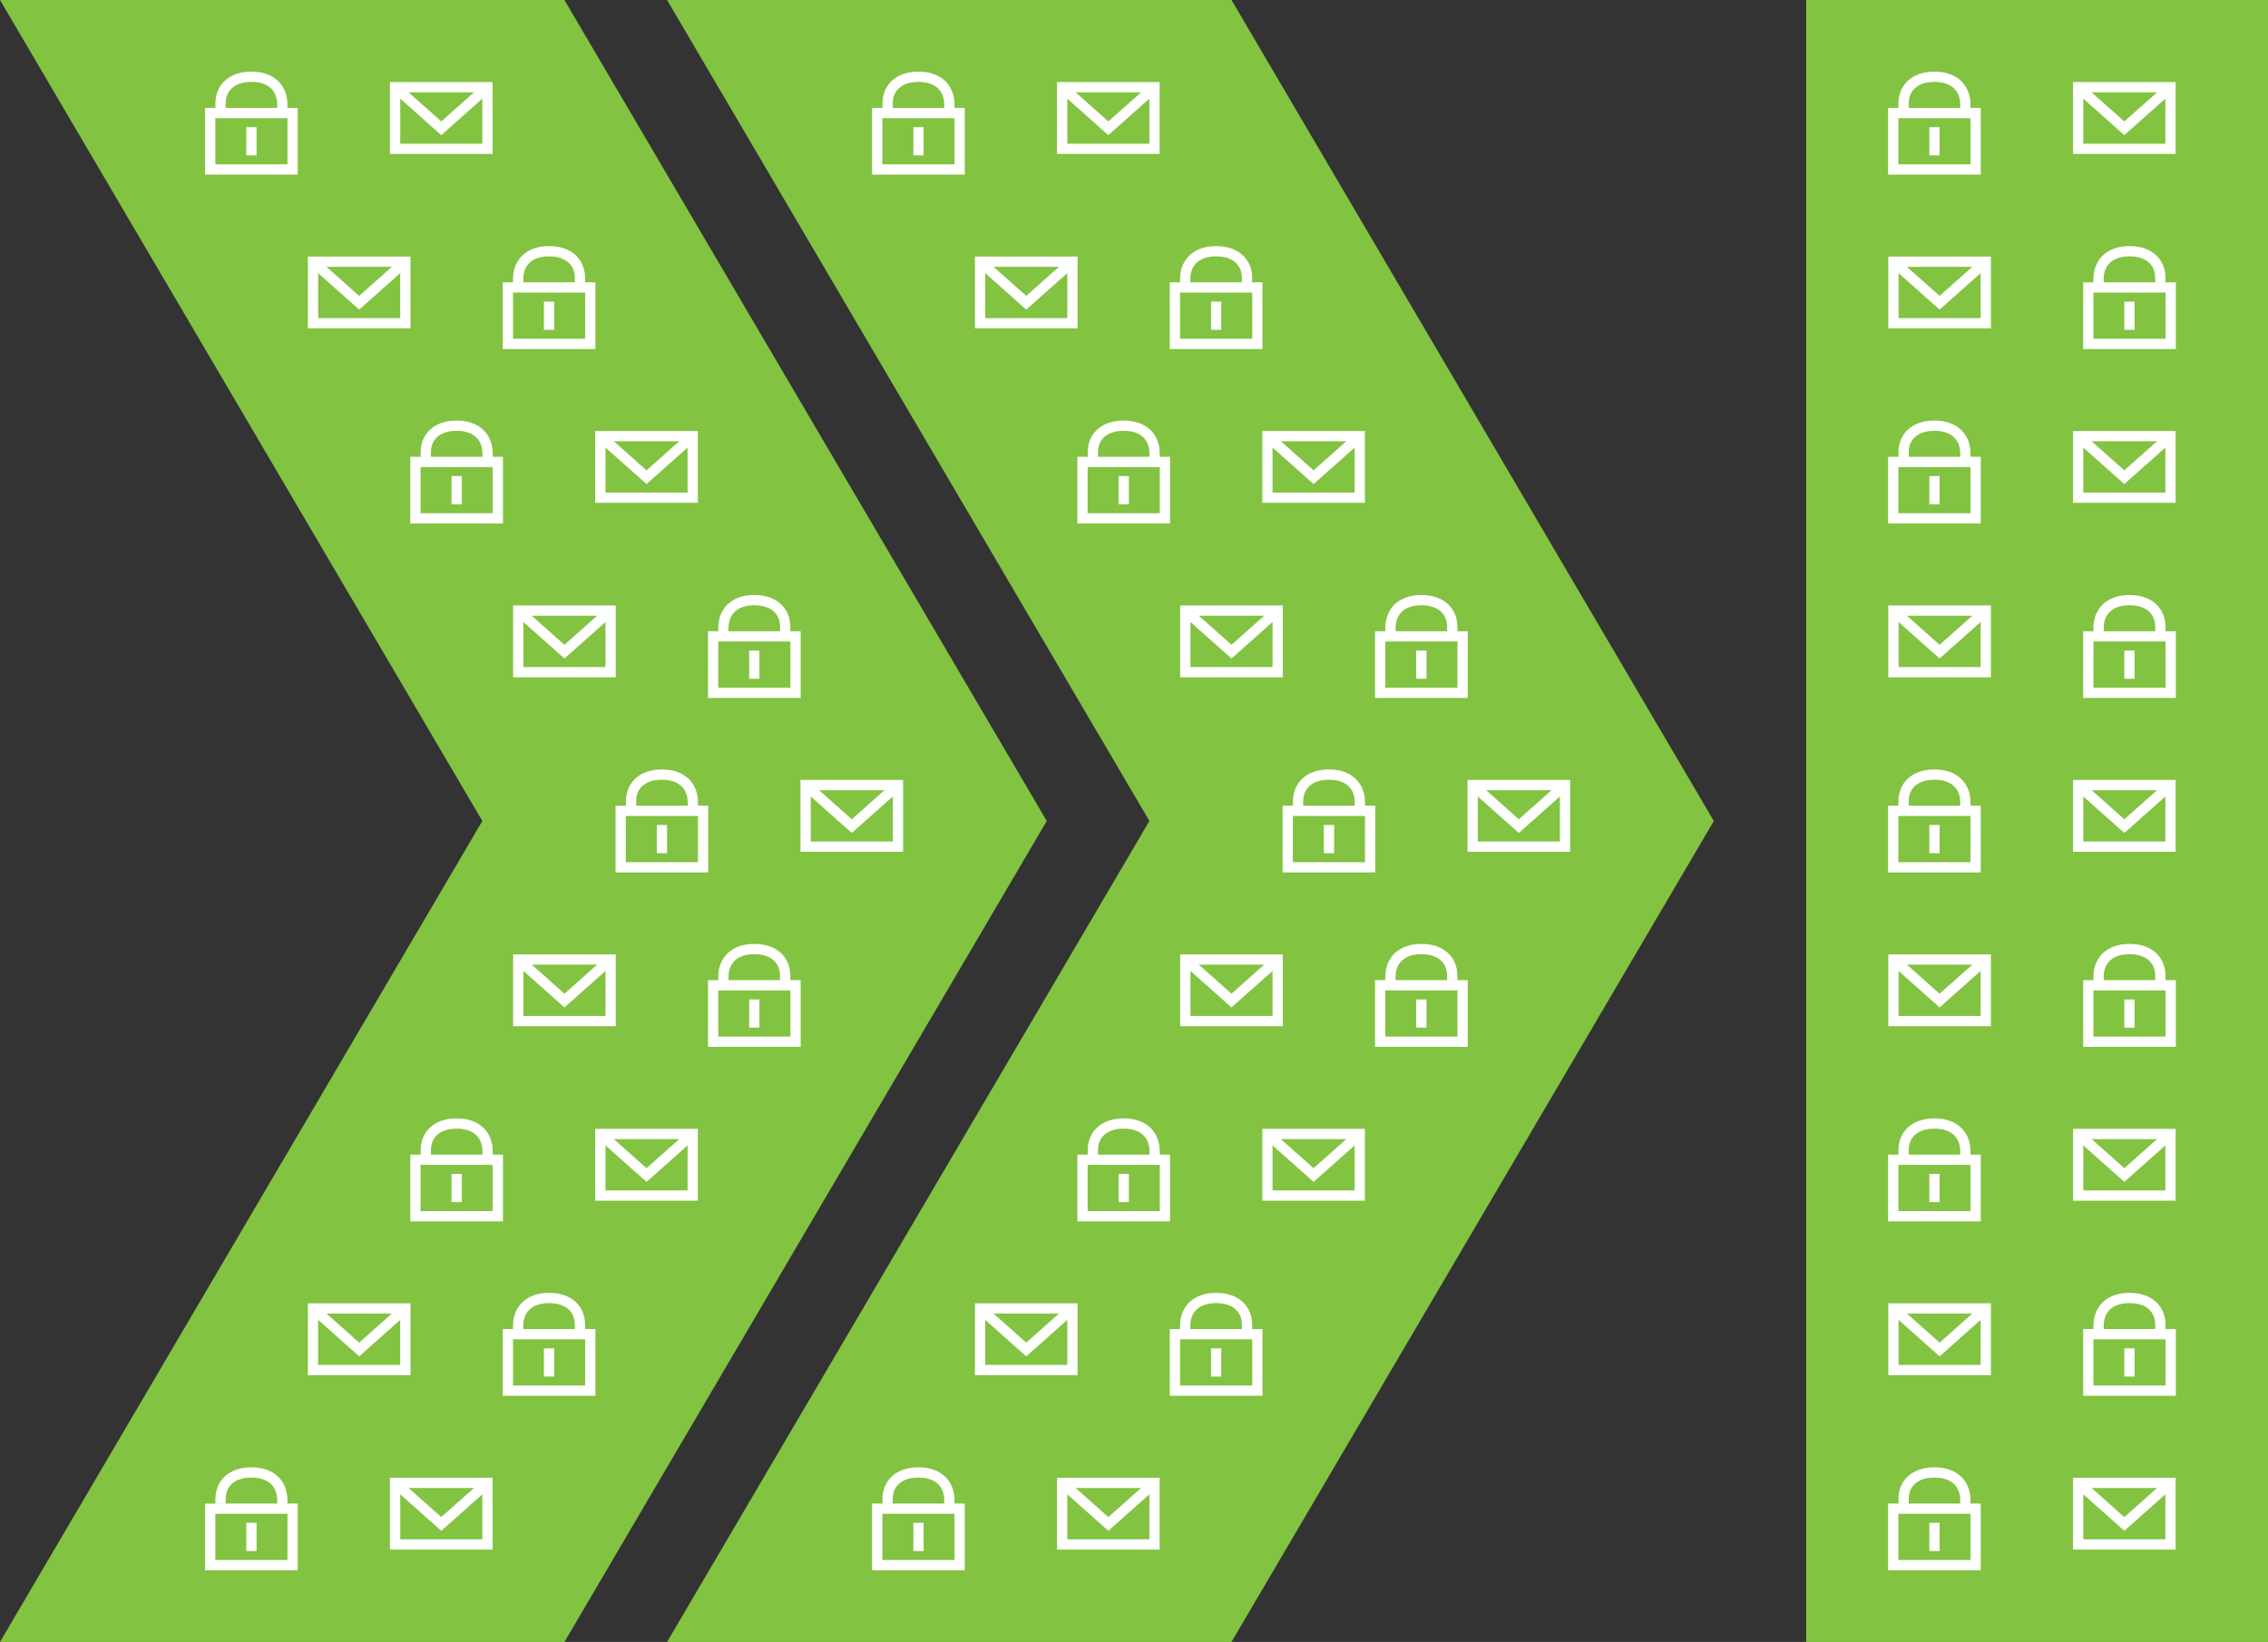 <?xml version="1.0" encoding="UTF-8"?> <svg xmlns="http://www.w3.org/2000/svg" id="benefit_img_1" width="221" height="160" viewBox="0 0 221 160"><rect x="0" y="0" width="221" height="160" fill="#333333" stroke="none"/><g id="Group_5511" data-name="Group 5511"><g id="Group_5465" data-name="Group 5465"><path id="Path_9827" data-name="Path 9827" d="M167,80l-47,80H65l47-80L65,0h55Z" fill="#82c341"></path></g><g id="Group_5470" data-name="Group 5470"><g id="Group_5467" data-name="Group 5467"><g id="Group_5466" data-name="Group 5466"><rect id="Rectangle_2939" data-name="Rectangle 2939" width="9" height="6" transform="translate(152.5 82.5) rotate(180)" fill="none" stroke="#fff" stroke-width="1"></rect><path id="Path_9828" data-name="Path 9828" d="M152.5,76.5l-4.5,4-4.5-4" fill="none" stroke="#fff" stroke-width="1"></path></g></g><g id="Group_5469" data-name="Group 5469"><g id="Group_5468" data-name="Group 5468"><rect id="Rectangle_2940" data-name="Rectangle 2940" width="8.03" height="5.5" transform="translate(133.51 84.513) rotate(180)" fill="none" stroke="#fff" stroke-width="1"></rect><path id="Path_9829" data-name="Path 9829" d="M126.49,78.55v-.48c0-1.43,1-2.59,3.01-2.59s3.01,1.18,3.01,2.7v.38" fill="none" stroke="#fff" stroke-width="1"></path><line id="Line_2882" data-name="Line 2882" y2="2.75" transform="translate(129.5 80.39)" fill="none" stroke="#fff" stroke-width="1"></line></g></g></g><g id="Group_5475" data-name="Group 5475"><g id="Group_5472" data-name="Group 5472"><g id="Group_5471" data-name="Group 5471"><rect id="Rectangle_2941" data-name="Rectangle 2941" width="9" height="6" transform="translate(115.5 93.5)" fill="none" stroke="#fff" stroke-width="1"></rect><path id="Path_9830" data-name="Path 9830" d="M115.5,93.5l4.5,4,4.5-4" fill="none" stroke="#fff" stroke-width="1"></path></g></g><g id="Group_5474" data-name="Group 5474"><g id="Group_5473" data-name="Group 5473"><rect id="Rectangle_2942" data-name="Rectangle 2942" width="8.03" height="5.5" transform="translate(134.49 96.01)" fill="none" stroke="#fff" stroke-width="1"></rect><path id="Path_9831" data-name="Path 9831" d="M141.51,95.55v-.48c0-1.43-1-2.59-3.01-2.59s-3.01,1.18-3.01,2.7v.38" fill="none" stroke="#fff" stroke-width="1"></path><line id="Line_2883" data-name="Line 2883" y2="2.75" transform="translate(138.5 97.39)" fill="none" stroke="#fff" stroke-width="1"></line></g></g></g><g id="Group_5480" data-name="Group 5480"><g id="Group_5477" data-name="Group 5477"><g id="Group_5476" data-name="Group 5476"><rect id="Rectangle_2943" data-name="Rectangle 2943" width="9" height="6" transform="translate(132.5 48.5) rotate(180)" fill="none" stroke="#fff" stroke-width="1"></rect><path id="Path_9832" data-name="Path 9832" d="M132.5,42.5l-4.5,4-4.5-4" fill="none" stroke="#fff" stroke-width="1"></path></g></g><g id="Group_5479" data-name="Group 5479"><g id="Group_5478" data-name="Group 5478"><rect id="Rectangle_2944" data-name="Rectangle 2944" width="8.03" height="5.5" transform="translate(113.51 50.513) rotate(180)" fill="none" stroke="#fff" stroke-width="1"></rect><path id="Path_9833" data-name="Path 9833" d="M106.49,44.55v-.48c0-1.43,1-2.59,3.01-2.59s3.01,1.18,3.01,2.7v.38" fill="none" stroke="#fff" stroke-width="1"></path><line id="Line_2884" data-name="Line 2884" y2="2.75" transform="translate(109.5 46.39)" fill="none" stroke="#fff" stroke-width="1"></line></g></g></g><g id="Group_5485" data-name="Group 5485"><g id="Group_5482" data-name="Group 5482"><g id="Group_5481" data-name="Group 5481"><rect id="Rectangle_2945" data-name="Rectangle 2945" width="9" height="6" transform="translate(115.5 59.5)" fill="none" stroke="#fff" stroke-width="1"></rect><path id="Path_9834" data-name="Path 9834" d="M115.5,59.5l4.5,4,4.5-4" fill="none" stroke="#fff" stroke-width="1"></path></g></g><g id="Group_5484" data-name="Group 5484"><g id="Group_5483" data-name="Group 5483"><rect id="Rectangle_2946" data-name="Rectangle 2946" width="8.03" height="5.5" transform="translate(134.49 62.01)" fill="none" stroke="#fff" stroke-width="1"></rect><path id="Path_9835" data-name="Path 9835" d="M141.51,61.55v-.48c0-1.43-1-2.59-3.01-2.59s-3.01,1.18-3.01,2.7v.38" fill="none" stroke="#fff" stroke-width="1"></path><line id="Line_2885" data-name="Line 2885" y2="2.75" transform="translate(138.5 63.39)" fill="none" stroke="#fff" stroke-width="1"></line></g></g></g><g id="Group_5490" data-name="Group 5490"><g id="Group_5487" data-name="Group 5487"><g id="Group_5486" data-name="Group 5486"><rect id="Rectangle_2947" data-name="Rectangle 2947" width="9" height="6" transform="translate(112.5 14.5) rotate(180)" fill="none" stroke="#fff" stroke-width="1"></rect><path id="Path_9836" data-name="Path 9836" d="M112.5,8.5l-4.5,4-4.5-4" fill="none" stroke="#fff" stroke-width="1"></path></g></g><g id="Group_5489" data-name="Group 5489"><g id="Group_5488" data-name="Group 5488"><rect id="Rectangle_2948" data-name="Rectangle 2948" width="8.03" height="5.5" transform="translate(93.51 16.513) rotate(180)" fill="none" stroke="#fff" stroke-width="1"></rect><path id="Path_9837" data-name="Path 9837" d="M86.49,10.55v-.48c0-1.43,1-2.59,3.01-2.59s3.01,1.18,3.01,2.7v.38" fill="none" stroke="#fff" stroke-width="1"></path><line id="Line_2886" data-name="Line 2886" y2="2.75" transform="translate(89.5 12.39)" fill="none" stroke="#fff" stroke-width="1"></line></g></g></g><g id="Group_5495" data-name="Group 5495"><g id="Group_5492" data-name="Group 5492"><g id="Group_5491" data-name="Group 5491"><rect id="Rectangle_2949" data-name="Rectangle 2949" width="9" height="6" transform="translate(95.5 25.5)" fill="none" stroke="#fff" stroke-width="1"></rect><path id="Path_9838" data-name="Path 9838" d="M95.5,25.5l4.5,4,4.5-4" fill="none" stroke="#fff" stroke-width="1"></path></g></g><g id="Group_5494" data-name="Group 5494"><g id="Group_5493" data-name="Group 5493"><rect id="Rectangle_2950" data-name="Rectangle 2950" width="8.03" height="5.5" transform="translate(114.49 28.01)" fill="none" stroke="#fff" stroke-width="1"></rect><path id="Path_9839" data-name="Path 9839" d="M121.51,27.55v-.48c0-1.43-1-2.59-3.01-2.59s-3.01,1.18-3.01,2.7v.38" fill="none" stroke="#fff" stroke-width="1"></path><line id="Line_2887" data-name="Line 2887" y2="2.75" transform="translate(118.5 29.39)" fill="none" stroke="#fff" stroke-width="1"></line></g></g></g><g id="Group_5500" data-name="Group 5500"><g id="Group_5497" data-name="Group 5497"><g id="Group_5496" data-name="Group 5496"><rect id="Rectangle_2951" data-name="Rectangle 2951" width="9" height="6" transform="translate(132.5 116.5) rotate(180)" fill="none" stroke="#fff" stroke-width="1"></rect><path id="Path_9840" data-name="Path 9840" d="M132.5,110.5l-4.5,4-4.5-4" fill="none" stroke="#fff" stroke-width="1"></path></g></g><g id="Group_5499" data-name="Group 5499"><g id="Group_5498" data-name="Group 5498"><rect id="Rectangle_2952" data-name="Rectangle 2952" width="8.03" height="5.5" transform="translate(113.51 118.513) rotate(180)" fill="none" stroke="#fff" stroke-width="1"></rect><path id="Path_9841" data-name="Path 9841" d="M106.49,112.55v-.48c0-1.43,1-2.59,3.01-2.59s3.01,1.18,3.01,2.7v.38" fill="none" stroke="#fff" stroke-width="1"></path><line id="Line_2888" data-name="Line 2888" y2="2.75" transform="translate(109.5 114.39)" fill="none" stroke="#fff" stroke-width="1"></line></g></g></g><g id="Group_5505" data-name="Group 5505"><g id="Group_5502" data-name="Group 5502"><g id="Group_5501" data-name="Group 5501"><rect id="Rectangle_2953" data-name="Rectangle 2953" width="9" height="6" transform="translate(95.5 127.5)" fill="none" stroke="#fff" stroke-width="1"></rect><path id="Path_9842" data-name="Path 9842" d="M95.5,127.5l4.5,4,4.5-4" fill="none" stroke="#fff" stroke-width="1"></path></g></g><g id="Group_5504" data-name="Group 5504"><g id="Group_5503" data-name="Group 5503"><rect id="Rectangle_2954" data-name="Rectangle 2954" width="8.03" height="5.5" transform="translate(114.49 130.01)" fill="none" stroke="#fff" stroke-width="1"></rect><path id="Path_9843" data-name="Path 9843" d="M121.51,129.55v-.48c0-1.43-1-2.59-3.01-2.59s-3.01,1.18-3.01,2.7v.38" fill="none" stroke="#fff" stroke-width="1"></path><line id="Line_2889" data-name="Line 2889" y2="2.75" transform="translate(118.5 131.39)" fill="none" stroke="#fff" stroke-width="1"></line></g></g></g><g id="Group_5510" data-name="Group 5510"><g id="Group_5507" data-name="Group 5507"><g id="Group_5506" data-name="Group 5506"><rect id="Rectangle_2955" data-name="Rectangle 2955" width="9" height="6" transform="translate(112.5 150.5) rotate(180)" fill="none" stroke="#fff" stroke-width="1"></rect><path id="Path_9844" data-name="Path 9844" d="M112.5,144.5l-4.5,4-4.5-4" fill="none" stroke="#fff" stroke-width="1"></path></g></g><g id="Group_5509" data-name="Group 5509"><g id="Group_5508" data-name="Group 5508"><rect id="Rectangle_2956" data-name="Rectangle 2956" width="8.03" height="5.5" transform="translate(93.51 152.513) rotate(180)" fill="none" stroke="#fff" stroke-width="1"></rect><path id="Path_9845" data-name="Path 9845" d="M86.49,146.55v-.48c0-1.43,1-2.59,3.01-2.59s3.01,1.18,3.01,2.7v.38" fill="none" stroke="#fff" stroke-width="1"></path><line id="Line_2890" data-name="Line 2890" y2="2.75" transform="translate(89.5 148.39)" fill="none" stroke="#fff" stroke-width="1"></line></g></g></g></g><g id="Group_5558" data-name="Group 5558"><g id="Group_5512" data-name="Group 5512"><path id="Path_9846" data-name="Path 9846" d="M102,80,55,160H0L47,80,0,0H55Z" fill="#82c341"></path></g><g id="Group_5517" data-name="Group 5517"><g id="Group_5514" data-name="Group 5514"><g id="Group_5513" data-name="Group 5513"><rect id="Rectangle_2957" data-name="Rectangle 2957" width="9" height="6" transform="translate(87.5 82.5) rotate(180)" fill="none" stroke="#fff" stroke-width="1"></rect><path id="Path_9847" data-name="Path 9847" d="M87.5,76.5l-4.5,4-4.5-4" fill="none" stroke="#fff" stroke-width="1"></path></g></g><g id="Group_5516" data-name="Group 5516"><g id="Group_5515" data-name="Group 5515"><rect id="Rectangle_2958" data-name="Rectangle 2958" width="8.03" height="5.5" transform="translate(68.51 84.513) rotate(180)" fill="none" stroke="#fff" stroke-width="1"></rect><path id="Path_9848" data-name="Path 9848" d="M61.49,78.55v-.48c0-1.43,1-2.59,3.01-2.59s3.01,1.18,3.01,2.7v.38" fill="none" stroke="#fff" stroke-width="1"></path><line id="Line_2891" data-name="Line 2891" y2="2.75" transform="translate(64.5 80.39)" fill="none" stroke="#fff" stroke-width="1"></line></g></g></g><g id="Group_5522" data-name="Group 5522"><g id="Group_5519" data-name="Group 5519"><g id="Group_5518" data-name="Group 5518"><rect id="Rectangle_2959" data-name="Rectangle 2959" width="9" height="6" transform="translate(50.5 93.5)" fill="none" stroke="#fff" stroke-width="1"></rect><path id="Path_9849" data-name="Path 9849" d="M50.5,93.5l4.5,4,4.5-4" fill="none" stroke="#fff" stroke-width="1"></path></g></g><g id="Group_5521" data-name="Group 5521"><g id="Group_5520" data-name="Group 5520"><rect id="Rectangle_2960" data-name="Rectangle 2960" width="8.03" height="5.5" transform="translate(69.49 96.01)" fill="none" stroke="#fff" stroke-width="1"></rect><path id="Path_9850" data-name="Path 9850" d="M76.51,95.55v-.48c0-1.43-1-2.59-3.01-2.59s-3.01,1.18-3.01,2.7v.38" fill="none" stroke="#fff" stroke-width="1"></path><line id="Line_2892" data-name="Line 2892" y2="2.75" transform="translate(73.5 97.39)" fill="none" stroke="#fff" stroke-width="1"></line></g></g></g><g id="Group_5527" data-name="Group 5527"><g id="Group_5524" data-name="Group 5524"><g id="Group_5523" data-name="Group 5523"><rect id="Rectangle_2961" data-name="Rectangle 2961" width="9" height="6" transform="translate(67.5 48.5) rotate(180)" fill="none" stroke="#fff" stroke-width="1"></rect><path id="Path_9851" data-name="Path 9851" d="M67.5,42.5l-4.5,4-4.5-4" fill="none" stroke="#fff" stroke-width="1"></path></g></g><g id="Group_5526" data-name="Group 5526"><g id="Group_5525" data-name="Group 5525"><rect id="Rectangle_2962" data-name="Rectangle 2962" width="8.03" height="5.5" transform="translate(48.51 50.513) rotate(180)" fill="none" stroke="#fff" stroke-width="1"></rect><path id="Path_9852" data-name="Path 9852" d="M41.49,44.55v-.48c0-1.43,1-2.59,3.01-2.59s3.01,1.18,3.01,2.7v.38" fill="none" stroke="#fff" stroke-width="1"></path><line id="Line_2893" data-name="Line 2893" y2="2.75" transform="translate(44.5 46.39)" fill="none" stroke="#fff" stroke-width="1"></line></g></g></g><g id="Group_5532" data-name="Group 5532"><g id="Group_5529" data-name="Group 5529"><g id="Group_5528" data-name="Group 5528"><rect id="Rectangle_2963" data-name="Rectangle 2963" width="9" height="6" transform="translate(50.5 59.5)" fill="none" stroke="#fff" stroke-width="1"></rect><path id="Path_9853" data-name="Path 9853" d="M50.5,59.5l4.5,4,4.5-4" fill="none" stroke="#fff" stroke-width="1"></path></g></g><g id="Group_5531" data-name="Group 5531"><g id="Group_5530" data-name="Group 5530"><rect id="Rectangle_2964" data-name="Rectangle 2964" width="8.03" height="5.5" transform="translate(69.49 62.01)" fill="none" stroke="#fff" stroke-width="1"></rect><path id="Path_9854" data-name="Path 9854" d="M76.51,61.55v-.48c0-1.43-1-2.59-3.01-2.59s-3.01,1.18-3.01,2.7v.38" fill="none" stroke="#fff" stroke-width="1"></path><line id="Line_2894" data-name="Line 2894" y2="2.75" transform="translate(73.5 63.39)" fill="none" stroke="#fff" stroke-width="1"></line></g></g></g><g id="Group_5537" data-name="Group 5537"><g id="Group_5534" data-name="Group 5534"><g id="Group_5533" data-name="Group 5533"><rect id="Rectangle_2965" data-name="Rectangle 2965" width="9" height="6" transform="translate(47.5 14.5) rotate(180)" fill="none" stroke="#fff" stroke-width="1"></rect><path id="Path_9855" data-name="Path 9855" d="M47.5,8.5l-4.5,4-4.5-4" fill="none" stroke="#fff" stroke-width="1"></path></g></g><g id="Group_5536" data-name="Group 5536"><g id="Group_5535" data-name="Group 5535"><rect id="Rectangle_2966" data-name="Rectangle 2966" width="8.03" height="5.5" transform="translate(28.51 16.513) rotate(180)" fill="none" stroke="#fff" stroke-width="1"></rect><path id="Path_9856" data-name="Path 9856" d="M21.49,10.55v-.48c0-1.43,1-2.59,3.01-2.59s3.01,1.18,3.01,2.7v.38" fill="none" stroke="#fff" stroke-width="1"></path><line id="Line_2895" data-name="Line 2895" y2="2.75" transform="translate(24.5 12.39)" fill="none" stroke="#fff" stroke-width="1"></line></g></g></g><g id="Group_5542" data-name="Group 5542"><g id="Group_5539" data-name="Group 5539"><g id="Group_5538" data-name="Group 5538"><rect id="Rectangle_2967" data-name="Rectangle 2967" width="9" height="6" transform="translate(30.5 25.5)" fill="none" stroke="#fff" stroke-width="1"></rect><path id="Path_9857" data-name="Path 9857" d="M30.5,25.5l4.5,4,4.5-4" fill="none" stroke="#fff" stroke-width="1"></path></g></g><g id="Group_5541" data-name="Group 5541"><g id="Group_5540" data-name="Group 5540"><rect id="Rectangle_2968" data-name="Rectangle 2968" width="8.03" height="5.5" transform="translate(49.49 28.01)" fill="none" stroke="#fff" stroke-width="1"></rect><path id="Path_9858" data-name="Path 9858" d="M56.51,27.55v-.48c0-1.43-1-2.59-3.01-2.59s-3.01,1.18-3.01,2.7v.38" fill="none" stroke="#fff" stroke-width="1"></path><line id="Line_2896" data-name="Line 2896" y2="2.75" transform="translate(53.5 29.39)" fill="none" stroke="#fff" stroke-width="1"></line></g></g></g><g id="Group_5547" data-name="Group 5547"><g id="Group_5544" data-name="Group 5544"><g id="Group_5543" data-name="Group 5543"><rect id="Rectangle_2969" data-name="Rectangle 2969" width="9" height="6" transform="translate(67.5 116.5) rotate(180)" fill="none" stroke="#fff" stroke-width="1"></rect><path id="Path_9859" data-name="Path 9859" d="M67.5,110.5l-4.5,4-4.5-4" fill="none" stroke="#fff" stroke-width="1"></path></g></g><g id="Group_5546" data-name="Group 5546"><g id="Group_5545" data-name="Group 5545"><rect id="Rectangle_2970" data-name="Rectangle 2970" width="8.03" height="5.5" transform="translate(48.51 118.513) rotate(180)" fill="none" stroke="#fff" stroke-width="1"></rect><path id="Path_9860" data-name="Path 9860" d="M41.49,112.55v-.48c0-1.43,1-2.59,3.01-2.59s3.01,1.18,3.01,2.7v.38" fill="none" stroke="#fff" stroke-width="1"></path><line id="Line_2897" data-name="Line 2897" y2="2.75" transform="translate(44.5 114.39)" fill="none" stroke="#fff" stroke-width="1"></line></g></g></g><g id="Group_5552" data-name="Group 5552"><g id="Group_5549" data-name="Group 5549"><g id="Group_5548" data-name="Group 5548"><rect id="Rectangle_2971" data-name="Rectangle 2971" width="9" height="6" transform="translate(30.5 127.5)" fill="none" stroke="#fff" stroke-width="1"></rect><path id="Path_9861" data-name="Path 9861" d="M30.5,127.5l4.5,4,4.5-4" fill="none" stroke="#fff" stroke-width="1"></path></g></g><g id="Group_5551" data-name="Group 5551"><g id="Group_5550" data-name="Group 5550"><rect id="Rectangle_2972" data-name="Rectangle 2972" width="8.03" height="5.5" transform="translate(49.49 130.01)" fill="none" stroke="#fff" stroke-width="1"></rect><path id="Path_9862" data-name="Path 9862" d="M56.51,129.55v-.48c0-1.43-1-2.59-3.01-2.59s-3.01,1.18-3.01,2.7v.38" fill="none" stroke="#fff" stroke-width="1"></path><line id="Line_2898" data-name="Line 2898" y2="2.75" transform="translate(53.5 131.39)" fill="none" stroke="#fff" stroke-width="1"></line></g></g></g><g id="Group_5557" data-name="Group 5557"><g id="Group_5554" data-name="Group 5554"><g id="Group_5553" data-name="Group 5553"><rect id="Rectangle_2973" data-name="Rectangle 2973" width="9" height="6" transform="translate(47.5 150.5) rotate(180)" fill="none" stroke="#fff" stroke-width="1"></rect><path id="Path_9863" data-name="Path 9863" d="M47.5,144.5l-4.5,4-4.5-4" fill="none" stroke="#fff" stroke-width="1"></path></g></g><g id="Group_5556" data-name="Group 5556"><g id="Group_5555" data-name="Group 5555"><rect id="Rectangle_2974" data-name="Rectangle 2974" width="8.03" height="5.5" transform="translate(28.51 152.513) rotate(180)" fill="none" stroke="#fff" stroke-width="1"></rect><path id="Path_9864" data-name="Path 9864" d="M21.49,146.55v-.48c0-1.43,1-2.59,3.01-2.59s3.01,1.18,3.01,2.7v.38" fill="none" stroke="#fff" stroke-width="1"></path><line id="Line_2899" data-name="Line 2899" y2="2.75" transform="translate(24.5 148.39)" fill="none" stroke="#fff" stroke-width="1"></line></g></g></g></g><g id="Group_5606" data-name="Group 5606"><g id="Group_5559" data-name="Group 5559"><rect id="Rectangle_2975" data-name="Rectangle 2975" width="45" height="160" transform="translate(176)" fill="#82c341"></rect></g><g id="Group_5605" data-name="Group 5605"><g id="Group_5564" data-name="Group 5564"><g id="Group_5561" data-name="Group 5561"><g id="Group_5560" data-name="Group 5560"><rect id="Rectangle_2976" data-name="Rectangle 2976" width="9" height="6" transform="translate(211.5 82.5) rotate(180)" fill="none" stroke="#fff" stroke-width="1"></rect><path id="Path_9865" data-name="Path 9865" d="M211.5,76.5l-4.5,4-4.5-4" fill="none" stroke="#fff" stroke-width="1"></path></g></g><g id="Group_5563" data-name="Group 5563"><g id="Group_5562" data-name="Group 5562"><rect id="Rectangle_2977" data-name="Rectangle 2977" width="8.03" height="5.5" transform="translate(192.51 84.513) rotate(180)" fill="none" stroke="#fff" stroke-width="1"></rect><path id="Path_9866" data-name="Path 9866" d="M185.49,78.55v-.48c0-1.43,1-2.59,3.01-2.59s3.01,1.18,3.01,2.7v.38" fill="none" stroke="#fff" stroke-width="1"></path><line id="Line_2900" data-name="Line 2900" y2="2.75" transform="translate(188.5 80.39)" fill="none" stroke="#fff" stroke-width="1"></line></g></g></g><g id="Group_5569" data-name="Group 5569"><g id="Group_5566" data-name="Group 5566"><g id="Group_5565" data-name="Group 5565"><rect id="Rectangle_2978" data-name="Rectangle 2978" width="9" height="6" transform="translate(184.5 93.5)" fill="none" stroke="#fff" stroke-width="1"></rect><path id="Path_9867" data-name="Path 9867" d="M184.5,93.5l4.5,4,4.5-4" fill="none" stroke="#fff" stroke-width="1"></path></g></g><g id="Group_5568" data-name="Group 5568"><g id="Group_5567" data-name="Group 5567"><rect id="Rectangle_2979" data-name="Rectangle 2979" width="8.03" height="5.5" transform="translate(203.49 96.01)" fill="none" stroke="#fff" stroke-width="1"></rect><path id="Path_9868" data-name="Path 9868" d="M210.51,95.55v-.48c0-1.43-1-2.59-3.01-2.59s-3.01,1.18-3.01,2.7v.38" fill="none" stroke="#fff" stroke-width="1"></path><line id="Line_2901" data-name="Line 2901" y2="2.75" transform="translate(207.5 97.39)" fill="none" stroke="#fff" stroke-width="1"></line></g></g></g><g id="Group_5574" data-name="Group 5574"><g id="Group_5571" data-name="Group 5571"><g id="Group_5570" data-name="Group 5570"><rect id="Rectangle_2980" data-name="Rectangle 2980" width="9" height="6" transform="translate(211.5 48.5) rotate(180)" fill="none" stroke="#fff" stroke-width="1"></rect><path id="Path_9869" data-name="Path 9869" d="M211.5,42.5l-4.5,4-4.5-4" fill="none" stroke="#fff" stroke-width="1"></path></g></g><g id="Group_5573" data-name="Group 5573"><g id="Group_5572" data-name="Group 5572"><rect id="Rectangle_2981" data-name="Rectangle 2981" width="8.03" height="5.5" transform="translate(192.51 50.513) rotate(180)" fill="none" stroke="#fff" stroke-width="1"></rect><path id="Path_9870" data-name="Path 9870" d="M185.49,44.55v-.48c0-1.43,1-2.59,3.01-2.59s3.01,1.18,3.01,2.7v.38" fill="none" stroke="#fff" stroke-width="1"></path><line id="Line_2902" data-name="Line 2902" y2="2.75" transform="translate(188.5 46.39)" fill="none" stroke="#fff" stroke-width="1"></line></g></g></g><g id="Group_5579" data-name="Group 5579"><g id="Group_5576" data-name="Group 5576"><g id="Group_5575" data-name="Group 5575"><rect id="Rectangle_2982" data-name="Rectangle 2982" width="9" height="6" transform="translate(184.5 59.5)" fill="none" stroke="#fff" stroke-width="1"></rect><path id="Path_9871" data-name="Path 9871" d="M184.5,59.5l4.5,4,4.5-4" fill="none" stroke="#fff" stroke-width="1"></path></g></g><g id="Group_5578" data-name="Group 5578"><g id="Group_5577" data-name="Group 5577"><rect id="Rectangle_2983" data-name="Rectangle 2983" width="8.03" height="5.5" transform="translate(203.49 62.01)" fill="none" stroke="#fff" stroke-width="1"></rect><path id="Path_9872" data-name="Path 9872" d="M210.51,61.55v-.48c0-1.43-1-2.59-3.01-2.59s-3.01,1.18-3.01,2.7v.38" fill="none" stroke="#fff" stroke-width="1"></path><line id="Line_2903" data-name="Line 2903" y2="2.75" transform="translate(207.5 63.39)" fill="none" stroke="#fff" stroke-width="1"></line></g></g></g><g id="Group_5584" data-name="Group 5584"><g id="Group_5581" data-name="Group 5581"><g id="Group_5580" data-name="Group 5580"><rect id="Rectangle_2984" data-name="Rectangle 2984" width="9" height="6" transform="translate(211.5 14.5) rotate(180)" fill="none" stroke="#fff" stroke-width="1"></rect><path id="Path_9873" data-name="Path 9873" d="M211.5,8.5l-4.5,4-4.5-4" fill="none" stroke="#fff" stroke-width="1"></path></g></g><g id="Group_5583" data-name="Group 5583"><g id="Group_5582" data-name="Group 5582"><rect id="Rectangle_2985" data-name="Rectangle 2985" width="8.03" height="5.5" transform="translate(192.51 16.513) rotate(180)" fill="none" stroke="#fff" stroke-width="1"></rect><path id="Path_9874" data-name="Path 9874" d="M185.49,10.55v-.48c0-1.43,1-2.59,3.01-2.59s3.01,1.18,3.01,2.7v.38" fill="none" stroke="#fff" stroke-width="1"></path><line id="Line_2904" data-name="Line 2904" y2="2.75" transform="translate(188.5 12.39)" fill="none" stroke="#fff" stroke-width="1"></line></g></g></g><g id="Group_5589" data-name="Group 5589"><g id="Group_5586" data-name="Group 5586"><g id="Group_5585" data-name="Group 5585"><rect id="Rectangle_2986" data-name="Rectangle 2986" width="9" height="6" transform="translate(184.5 25.5)" fill="none" stroke="#fff" stroke-width="1"></rect><path id="Path_9875" data-name="Path 9875" d="M184.5,25.5l4.5,4,4.5-4" fill="none" stroke="#fff" stroke-width="1"></path></g></g><g id="Group_5588" data-name="Group 5588"><g id="Group_5587" data-name="Group 5587"><rect id="Rectangle_2987" data-name="Rectangle 2987" width="8.03" height="5.5" transform="translate(203.49 28.01)" fill="none" stroke="#fff" stroke-width="1"></rect><path id="Path_9876" data-name="Path 9876" d="M210.51,27.55v-.48c0-1.43-1-2.59-3.01-2.59s-3.01,1.18-3.01,2.7v.38" fill="none" stroke="#fff" stroke-width="1"></path><line id="Line_2905" data-name="Line 2905" y2="2.75" transform="translate(207.5 29.39)" fill="none" stroke="#fff" stroke-width="1"></line></g></g></g><g id="Group_5594" data-name="Group 5594"><g id="Group_5591" data-name="Group 5591"><g id="Group_5590" data-name="Group 5590"><rect id="Rectangle_2988" data-name="Rectangle 2988" width="9" height="6" transform="translate(211.5 116.5) rotate(180)" fill="none" stroke="#fff" stroke-width="1"></rect><path id="Path_9877" data-name="Path 9877" d="M211.5,110.5l-4.5,4-4.5-4" fill="none" stroke="#fff" stroke-width="1"></path></g></g><g id="Group_5593" data-name="Group 5593"><g id="Group_5592" data-name="Group 5592"><rect id="Rectangle_2989" data-name="Rectangle 2989" width="8.03" height="5.5" transform="translate(192.51 118.513) rotate(180)" fill="none" stroke="#fff" stroke-width="1"></rect><path id="Path_9878" data-name="Path 9878" d="M185.49,112.55v-.48c0-1.43,1-2.59,3.01-2.59s3.01,1.18,3.01,2.7v.38" fill="none" stroke="#fff" stroke-width="1"></path><line id="Line_2906" data-name="Line 2906" y2="2.75" transform="translate(188.5 114.39)" fill="none" stroke="#fff" stroke-width="1"></line></g></g></g><g id="Group_5599" data-name="Group 5599"><g id="Group_5596" data-name="Group 5596"><g id="Group_5595" data-name="Group 5595"><rect id="Rectangle_2990" data-name="Rectangle 2990" width="9" height="6" transform="translate(184.5 127.5)" fill="none" stroke="#fff" stroke-width="1"></rect><path id="Path_9879" data-name="Path 9879" d="M184.5,127.5l4.5,4,4.5-4" fill="none" stroke="#fff" stroke-width="1"></path></g></g><g id="Group_5598" data-name="Group 5598"><g id="Group_5597" data-name="Group 5597"><rect id="Rectangle_2991" data-name="Rectangle 2991" width="8.03" height="5.5" transform="translate(203.49 130.01)" fill="none" stroke="#fff" stroke-width="1"></rect><path id="Path_9880" data-name="Path 9880" d="M210.51,129.55v-.48c0-1.43-1-2.59-3.01-2.59s-3.01,1.18-3.01,2.7v.38" fill="none" stroke="#fff" stroke-width="1"></path><line id="Line_2907" data-name="Line 2907" y2="2.75" transform="translate(207.5 131.39)" fill="none" stroke="#fff" stroke-width="1"></line></g></g></g><g id="Group_5604" data-name="Group 5604"><g id="Group_5601" data-name="Group 5601"><g id="Group_5600" data-name="Group 5600"><rect id="Rectangle_2992" data-name="Rectangle 2992" width="9" height="6" transform="translate(211.5 150.5) rotate(180)" fill="none" stroke="#fff" stroke-width="1"></rect><path id="Path_9881" data-name="Path 9881" d="M211.5,144.5l-4.5,4-4.5-4" fill="none" stroke="#fff" stroke-width="1"></path></g></g><g id="Group_5603" data-name="Group 5603"><g id="Group_5602" data-name="Group 5602"><rect id="Rectangle_2993" data-name="Rectangle 2993" width="8.03" height="5.5" transform="translate(192.51 152.513) rotate(180)" fill="none" stroke="#fff" stroke-width="1"></rect><path id="Path_9882" data-name="Path 9882" d="M185.49,146.55v-.48c0-1.43,1-2.59,3.01-2.59s3.01,1.18,3.01,2.7v.38" fill="none" stroke="#fff" stroke-width="1"></path><line id="Line_2908" data-name="Line 2908" y2="2.75" transform="translate(188.5 148.39)" fill="none" stroke="#fff" stroke-width="1"></line></g></g></g></g></g></svg> 